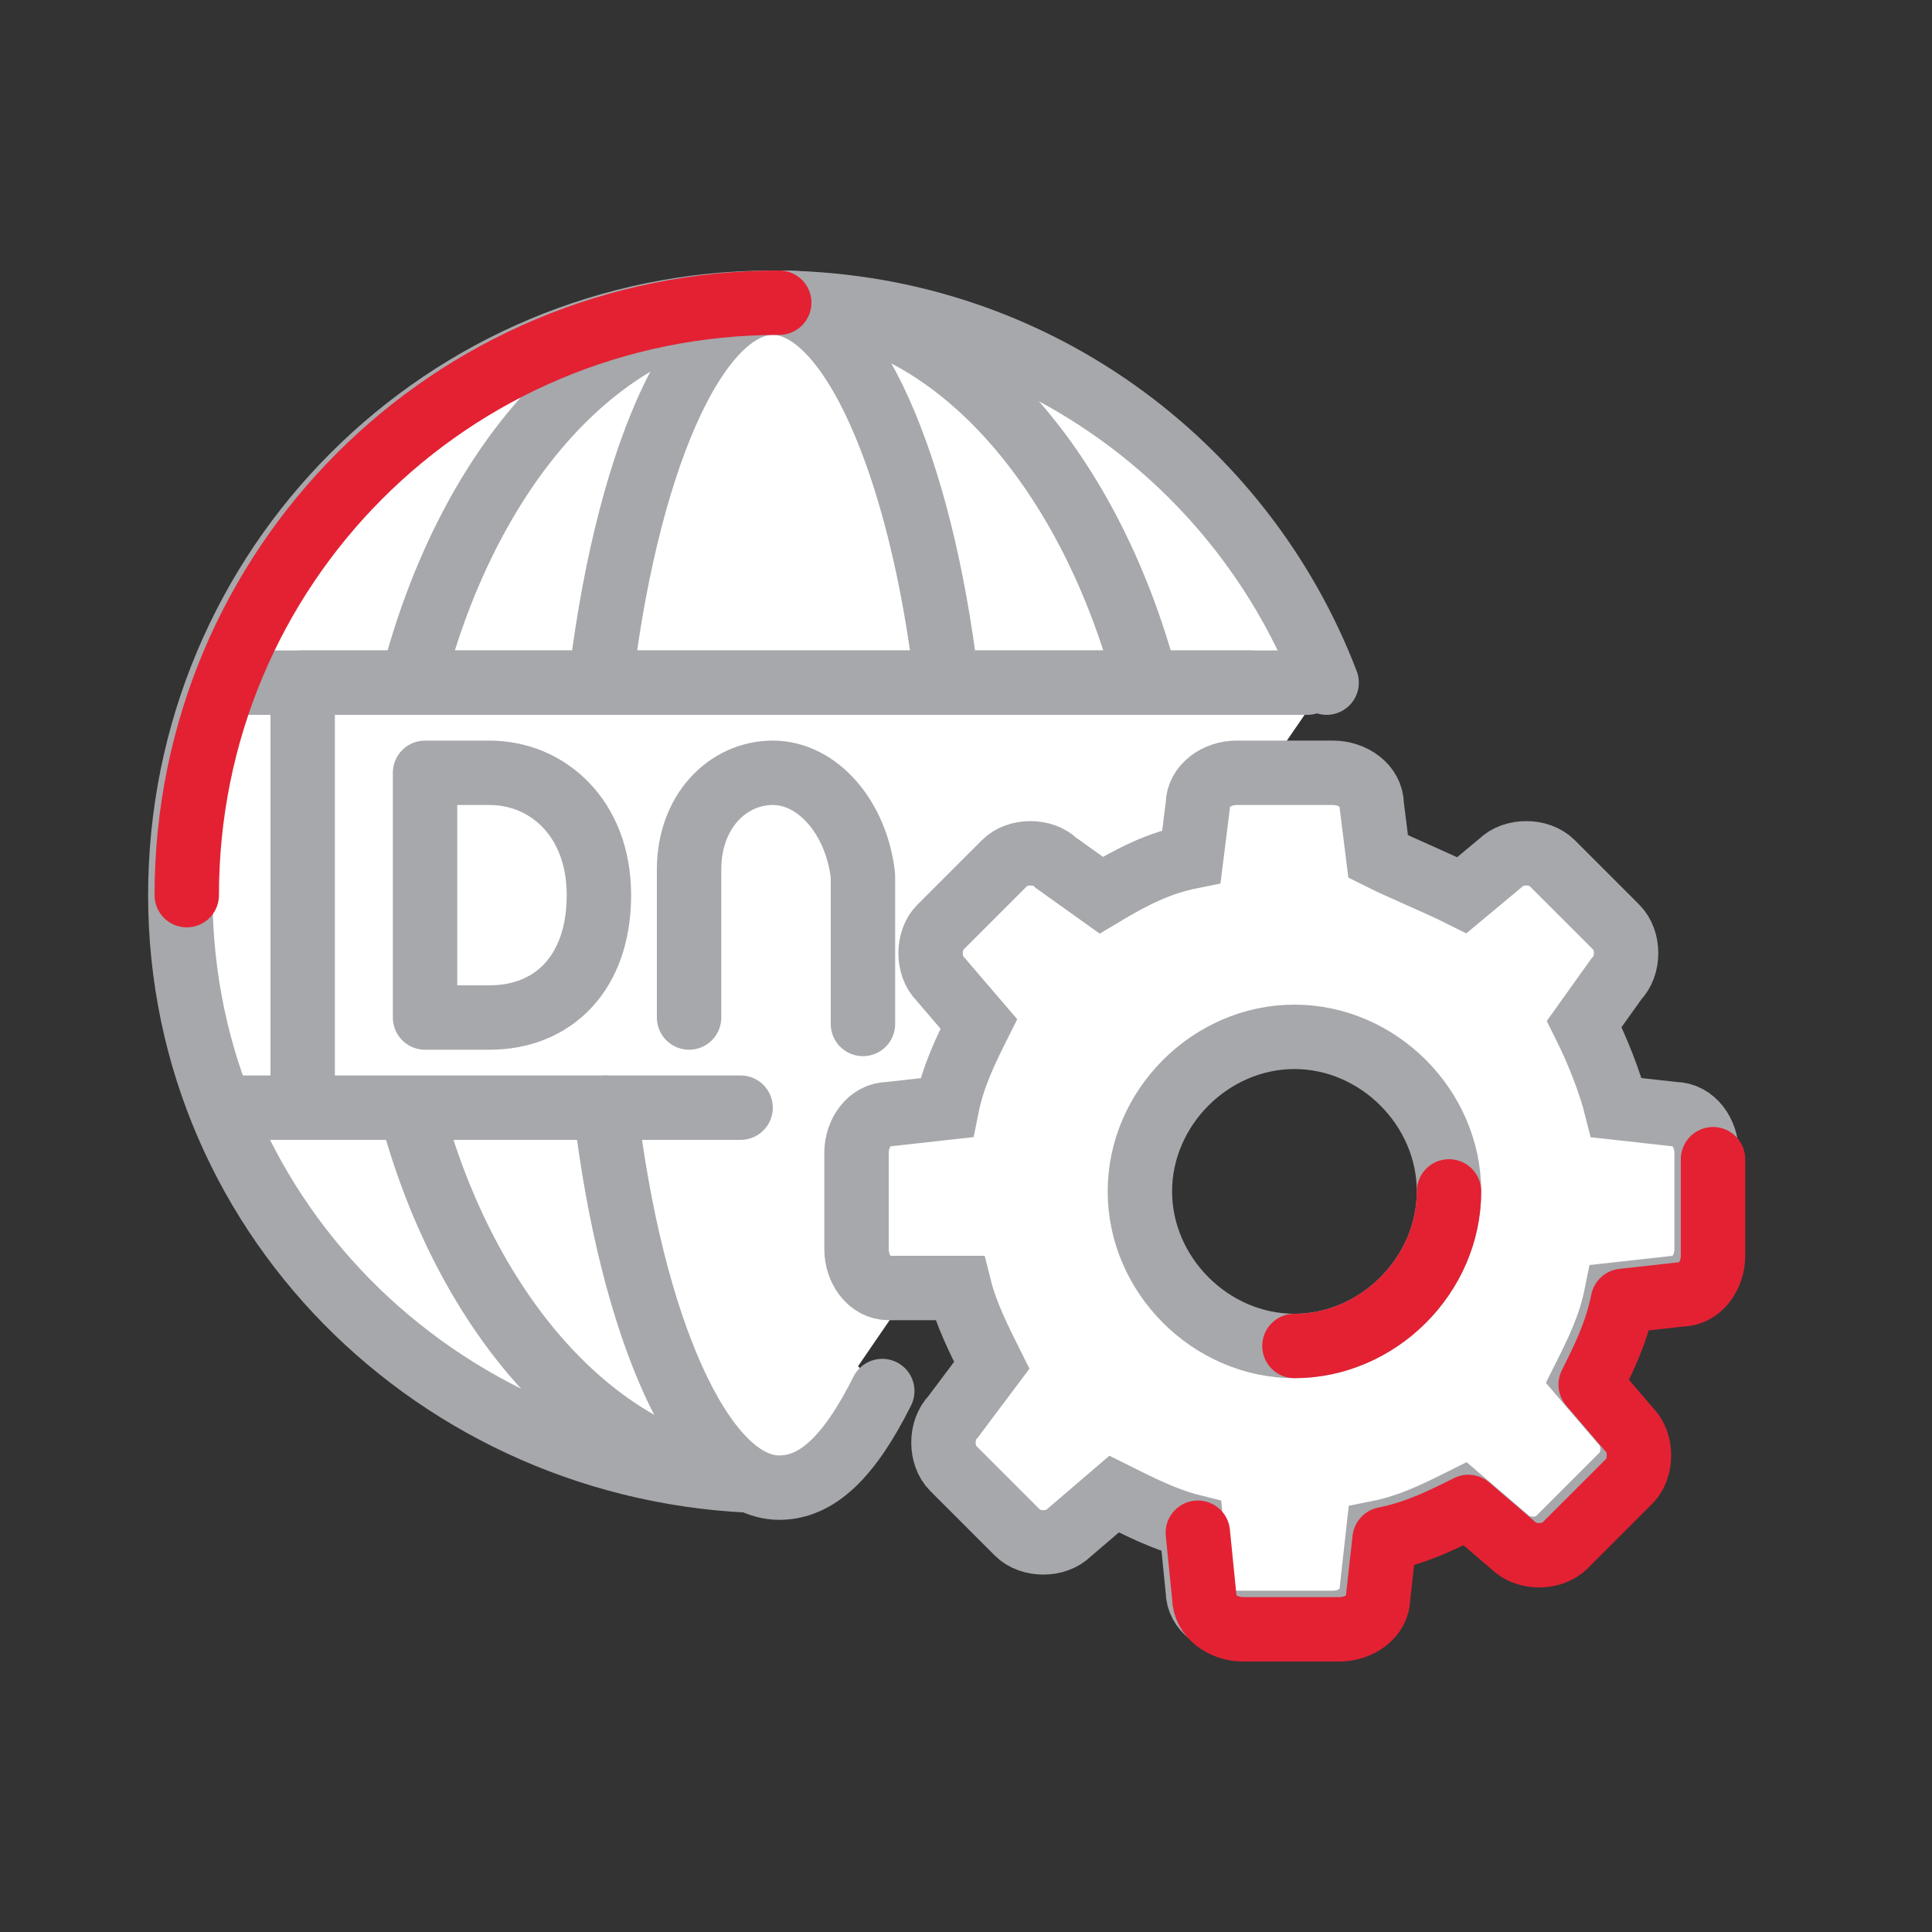 <?xml version="1.0" encoding="utf-8"?>
<!-- Generator: Adobe Illustrator 24.3.0, SVG Export Plug-In . SVG Version: 6.00 Build 0)  -->
<svg version="1.1" id="Layer_1" xmlns="http://www.w3.org/2000/svg" xmlns:xlink="http://www.w3.org/1999/xlink" x="0px" y="0px"
	 viewBox="0 0 30 30" style="enable-background:new 0 0 30 30;" xml:space="preserve">
<rect x="0" y="0" width="30" height="30" fill="#333333" stroke="none"/>
<style type="text/css">
	.st0{fill:#FFFFFF;stroke:#A6A8AB;stroke-linecap:round;stroke-linejoin:round;stroke-miterlimit:10;}
	.st1{fill:none;stroke:#A6A8AB;stroke-linecap:round;stroke-linejoin:round;stroke-miterlimit:10;}
	.st2{fill:#FFFFFF;stroke:#A6A8AB;stroke-miterlimit:10;}
	.st3{fill:none;stroke:#E32133;stroke-linecap:round;stroke-linejoin:round;stroke-miterlimit:10;}
</style>
<g>
	<path class="st0" d="M20.6,10.6c-1.3-3.4-4.6-5.9-8.6-5.9c-5.1,0-9.2,4.1-9.2,9.2S7,23,12.1,23"/>
	<path class="st0" d="M6.4,17.3c0.9,3.3,3.1,5.7,5.7,5.7"/>
	<path class="st0" d="M17.8,10.6c-0.9-3.4-3.1-5.9-5.7-5.9c-2.6,0-4.8,2.4-5.7,5.9"/>
	<path class="st0" d="M9.4,17.2c0.4,3.4,1.5,5.9,2.7,5.9c0.6,0,1.1-0.5,1.6-1.5"/>
	<path class="st0" d="M14.7,10.6c-0.4-3.4-1.5-5.9-2.7-5.9c-1.2,0-2.3,2.5-2.7,6.1"/>
	<polyline class="st0" points="4.7,17.2 4.7,10.6 19.4,10.6 	"/>
	<path class="st1" d="M10.7,15.8l0-2.3c0-0.9,0.6-1.5,1.3-1.5c0.7,0,1.3,0.7,1.4,1.6l0,2.3"/>
	<path class="st1" d="M7.6,15.8c1,0,1.7-0.7,1.7-1.9c0-1.2-0.8-1.9-1.7-1.9l-1,0l0,3.8L7.6,15.8z"/>
	<g>
		<path class="st2" d="M14.9,20c0.1,0.4,0.3,0.8,0.5,1.2L14.8,22c-0.2,0.2-0.2,0.6,0,0.8l1,1c0.2,0.2,0.6,0.2,0.8,0l0.7-0.6
			c0.4,0.2,0.8,0.4,1.2,0.5l0.1,1c0,0.3,0.3,0.5,0.6,0.5h1.5c0.3,0,0.6-0.2,0.6-0.5l0.1-0.9c0.5-0.1,0.9-0.3,1.3-0.5l0.7,0.6
			c0.2,0.2,0.6,0.2,0.8,0l1-1c0.2-0.2,0.2-0.6,0-0.8l-0.6-0.7c0.2-0.4,0.4-0.8,0.5-1.3l0.9-0.1c0.3,0,0.5-0.3,0.5-0.6v-1.5
			c0-0.3-0.2-0.6-0.5-0.6l-0.9-0.1c-0.1-0.4-0.3-0.9-0.5-1.3l0.5-0.7c0.2-0.2,0.2-0.6,0-0.8l-1-1c-0.2-0.2-0.6-0.2-0.8,0l-0.6,0.5
			c-0.4-0.2-0.9-0.4-1.3-0.6l-0.1-0.8c0-0.3-0.3-0.5-0.6-0.5h-1.5c-0.3,0-0.6,0.2-0.6,0.5l-0.1,0.8c-0.5,0.1-0.9,0.3-1.4,0.6
			l-0.7-0.5c-0.2-0.2-0.6-0.2-0.8,0l-1,1c-0.2,0.2-0.2,0.6,0,0.8l0.6,0.7c-0.2,0.4-0.4,0.8-0.5,1.3l-0.9,0.1c-0.3,0-0.5,0.3-0.5,0.6
			v1.5c0,0.3,0.2,0.6,0.5,0.6L14.9,20z M20.1,16.1c1.3,0,2.4,1.1,2.4,2.4c0,1.3-1.1,2.4-2.4,2.4c-1.3,0-2.4-1.1-2.4-2.4
			C17.7,17.2,18.8,16.1,20.1,16.1z"/>
		<path class="st3" d="M18.6,23.8l0.1,1c0,0.3,0.3,0.5,0.6,0.5h1.5c0.3,0,0.6-0.2,0.6-0.5l0.1-0.9c0.5-0.1,0.9-0.3,1.3-0.5l0.7,0.6
			c0.2,0.2,0.6,0.2,0.8,0l1-1c0.2-0.2,0.2-0.6,0-0.8l-0.6-0.7c0.2-0.4,0.4-0.8,0.5-1.3l0.9-0.1c0.3,0,0.5-0.3,0.5-0.6v-1.5
			 M22.5,18.5c0,1.3-1.1,2.4-2.4,2.4"/>
	</g>
	<g>
		<line class="st1" x1="20.3" y1="10.6" x2="3.7" y2="10.6"/>
		<polyline class="st1" points="11.5,17.2 9.2,17.2 3.7,17.2 		"/>
	</g>
	<path class="st3" d="M12.1,4.7c-5.1,0-9.2,4.1-9.2,9.2"/>
</g>
</svg>
